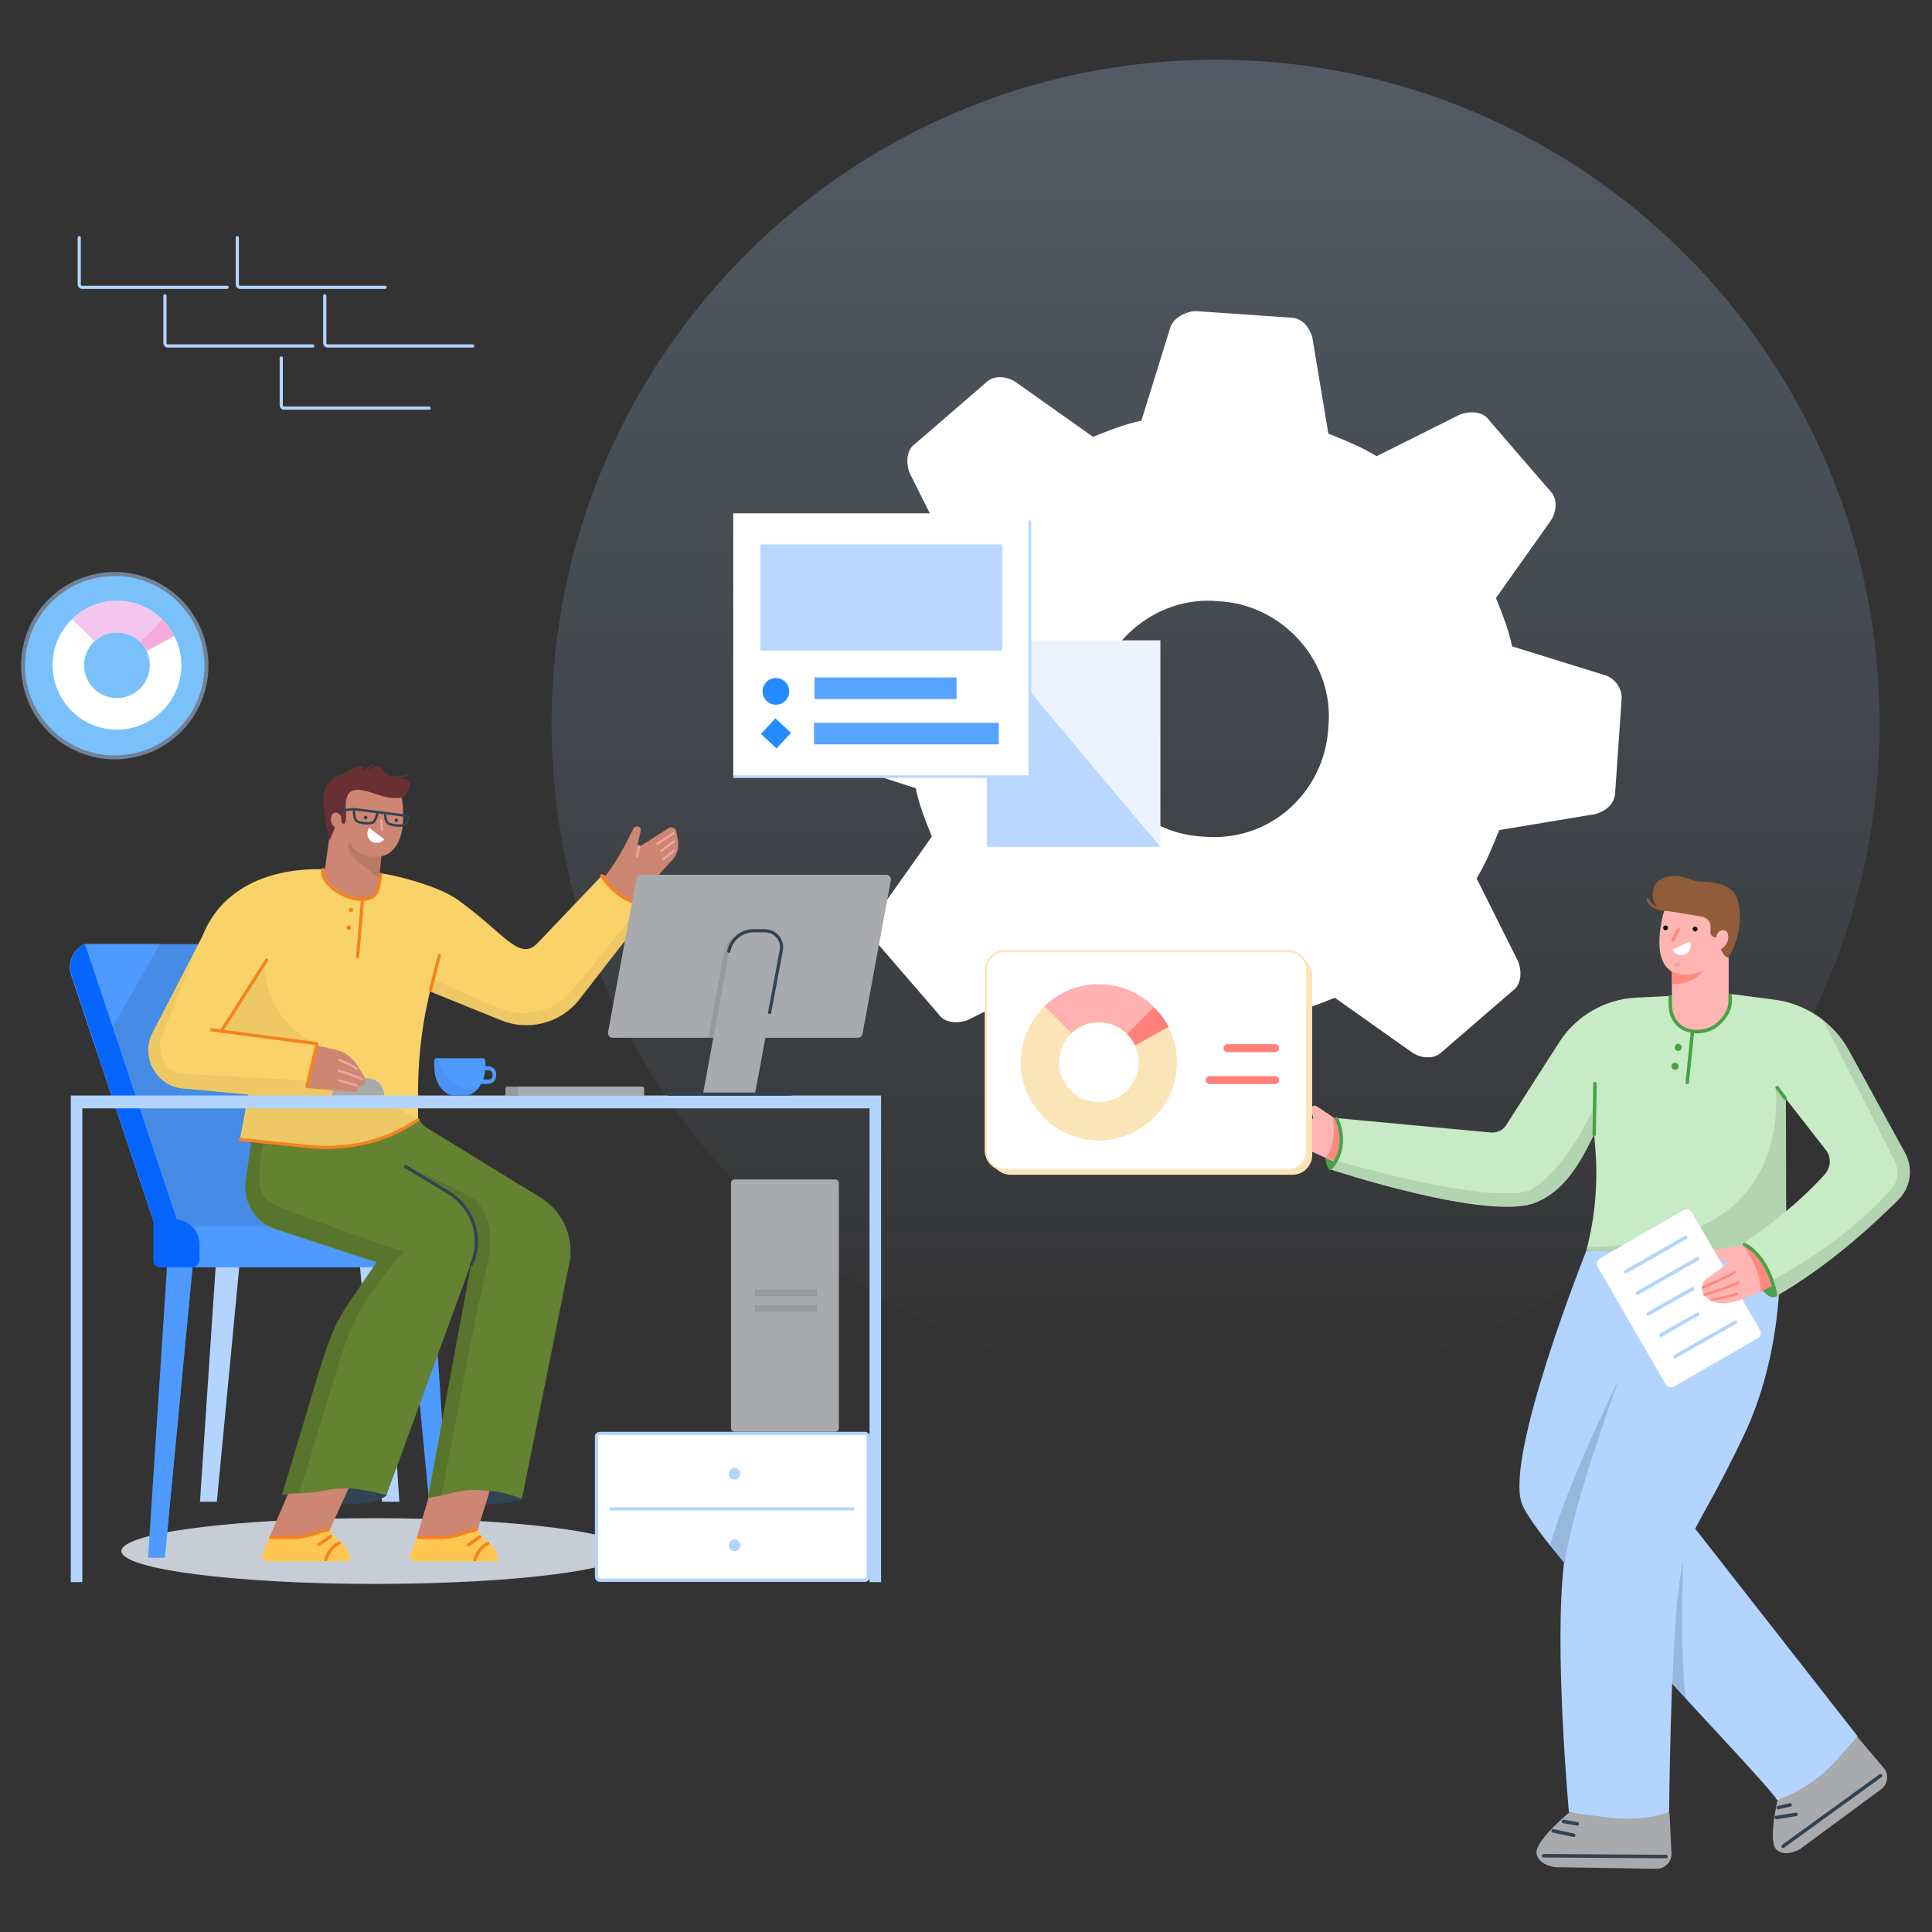 <svg width="550" height="550" viewBox="0 0 550 550" fill="none" xmlns="http://www.w3.org/2000/svg">
<rect x="0" y="0" width="550" height="550" fill="#333333" stroke="none"/>
<path d="M22.557 67.643V81.041C22.557 81.421 22.936 81.8 23.315 81.8H64.647" stroke="#B2D4FF" stroke-width="0.911" stroke-miterlimit="10" stroke-linecap="round"/>
<path d="M67.557 67.643V81.041C67.557 81.421 67.936 81.8 68.315 81.8H109.647" stroke="#B2D4FF" stroke-width="0.911" stroke-miterlimit="10" stroke-linecap="round"/>
<path d="M46.953 84.206V97.73C46.953 98.109 47.332 98.489 47.712 98.489H89.044" stroke="#B2D4FF" stroke-width="0.911" stroke-miterlimit="10" stroke-linecap="round"/>
<path d="M80.066 101.897V115.422C80.066 115.801 80.446 116.18 80.825 116.18H122.157" stroke="#B2D4FF" stroke-width="0.911" stroke-miterlimit="10" stroke-linecap="round"/>
<path d="M92.456 84.206V97.73C92.456 98.109 92.835 98.489 93.214 98.489H134.547" stroke="#B2D4FF" stroke-width="0.911" stroke-miterlimit="10" stroke-linecap="round"/>
<path d="M479.865 273.419C479.865 273.419 479.991 272.66 480.371 272.66C480.623 272.66 480.876 272.787 480.876 273.671C480.876 274.303 480.75 274.809 480.371 274.935C480.118 274.935 479.739 274.556 479.865 273.419Z" fill="black"/>
<path d="M490.105 274.427C490.105 274.427 490.232 273.668 490.611 273.668C490.864 273.668 491.116 273.795 491.116 274.553C491.116 275.185 490.99 275.691 490.611 275.691C490.232 275.817 489.979 275.564 490.105 274.427Z" fill="black"/>
<path opacity="0.49" d="M32.67 216.175C47.399 216.175 59.34 204.234 59.34 189.505C59.34 174.776 47.399 162.835 32.67 162.835C17.941 162.835 6 174.776 6 189.505C6 204.234 17.941 216.175 32.67 216.175Z" fill="#B2D4FF"/>
<path d="M32.67 215.037C46.771 215.037 58.203 203.606 58.203 189.505C58.203 175.403 46.771 163.972 32.67 163.972C18.569 163.972 7.138 175.403 7.138 189.505C7.138 203.606 18.569 215.037 32.67 215.037Z" fill="#7AC1FC"/>
<path d="M33.302 171.054C23.191 171.054 14.975 179.27 14.975 189.382C14.975 199.494 23.191 207.71 33.302 207.71C43.414 207.71 51.63 199.494 51.63 189.382C51.63 179.27 43.414 171.054 33.302 171.054ZM33.302 198.735C28.12 198.735 23.949 194.564 23.949 189.382C23.949 184.2 28.12 180.028 33.302 180.028C38.485 180.028 42.656 184.2 42.656 189.382C42.656 194.438 38.485 198.735 33.302 198.735Z" fill="white"/>
<path d="M33.299 171.054C28.37 171.054 23.82 173.077 20.533 176.237L26.853 182.556C28.496 180.913 30.771 180.028 33.299 180.028C35.827 180.028 38.102 181.04 39.872 182.683L46.192 176.363C42.906 173.077 38.355 171.054 33.299 171.054Z" fill="#F4C6EF"/>
<path d="M46.195 176.364L39.875 182.684C40.633 183.443 41.265 184.327 41.771 185.339L49.608 181.041C48.723 179.271 47.585 177.628 46.195 176.364Z" fill="#F7AADC"/>
<path opacity="0.49" d="M346.051 395.08C450.455 395.08 535.09 310.444 535.09 206.04C535.09 101.636 450.455 17 346.051 17C241.647 17 157.011 101.636 157.011 206.04C157.011 310.444 241.647 395.08 346.051 395.08Z" fill="url(#paint0_linear_137_1813)" fill-opacity="0.5"/>
<g opacity="0.1">
<g opacity="0.1">
<path opacity="0.1" d="M466.217 192.266L439.605 184.007C438.687 179.419 436.852 174.83 435.016 170.242L450.617 148.218C452.452 145.465 452.452 141.794 450.617 139.959L433.181 119.77C431.346 117.017 427.675 117.017 424.922 117.935L401.063 129.864C396.474 127.111 391.886 125.276 387.298 123.441L382.709 95.911C381.792 93.158 379.956 90.405 376.285 90.405L349.673 88.569C346.92 88.569 343.249 90.405 342.332 93.158L334.073 119.77C329.484 120.688 324.896 122.523 320.308 124.358L298.284 108.758C295.531 106.923 291.86 106.923 290.025 108.758L269.836 126.194C267.083 128.029 267.083 131.7 268.001 134.453L279.93 158.312C277.177 162.901 275.342 167.489 273.506 172.077L246.894 176.666C244.141 177.583 241.388 179.419 241.388 183.089L239.553 209.702C239.553 212.455 241.388 216.125 244.141 216.125L269.836 224.384C270.753 228.973 272.589 233.561 274.424 238.15L258.824 260.174C256.989 262.927 256.989 266.597 258.824 268.433L276.26 288.621C278.095 291.374 281.765 291.374 284.518 290.457L308.378 278.527C312.966 281.28 317.555 283.115 322.143 284.951L326.731 311.563C327.649 314.316 329.484 317.069 333.155 317.069L359.768 318.904C362.521 318.904 366.191 317.069 367.109 314.316L375.368 288.621C379.956 287.704 384.544 285.868 389.133 284.033L411.157 299.633C413.91 301.469 417.581 301.469 419.416 299.633L439.605 282.198C442.358 280.362 442.358 276.692 441.44 273.939L429.51 250.079C432.263 245.491 434.099 240.903 435.934 236.314L463.464 231.726C466.217 230.808 468.97 228.973 468.97 225.302L470.805 198.69C471.723 195.937 469.888 193.184 466.217 192.266ZM352.426 238.15C334.073 237.232 319.39 220.714 321.225 202.36C322.143 184.007 338.661 169.324 357.014 171.16C375.368 172.077 390.05 188.595 388.215 206.949C387.297 225.302 370.779 239.985 352.426 238.15Z" fill="black"/>
</g>
</g>
<path d="M457.07 192.267L430.458 184.008C429.54 179.42 427.705 174.831 425.87 170.243L441.47 148.219C443.306 145.466 443.306 141.795 441.47 139.96L424.035 119.771C422.199 117.018 418.528 117.018 415.775 117.936L391.916 129.865C387.328 127.112 382.739 125.277 378.151 123.442L373.563 95.912C372.645 93.159 370.81 90.406 367.139 90.406L340.527 88.57C337.774 88.57 334.103 90.406 333.185 93.159L324.926 119.771C320.338 120.689 315.749 122.524 311.161 124.359L289.137 108.759C286.384 106.924 282.713 106.924 280.878 108.759L260.689 126.195C257.936 128.03 257.936 131.701 258.854 134.454L270.784 158.313C268.031 162.902 266.195 167.49 264.36 172.078L237.747 176.667C234.994 177.584 232.241 179.42 232.241 183.09L230.406 209.703C230.406 212.456 232.242 216.126 234.995 216.126L260.689 224.385C261.607 228.974 263.442 233.562 265.278 238.15L249.677 260.174C247.842 262.928 247.842 266.598 249.677 268.434L267.113 288.622C268.948 291.375 272.619 291.375 275.372 290.458L299.231 278.528C303.82 281.281 308.408 283.116 312.997 284.952L317.585 311.564C318.503 314.317 320.338 317.07 324.008 317.07L350.621 318.905C353.374 318.905 357.045 317.07 357.962 314.317L366.221 288.622C370.81 287.705 375.398 285.869 379.986 284.034L402.01 299.634C404.763 301.47 408.434 301.47 410.27 299.634L430.458 282.199C433.211 280.363 433.211 276.693 432.294 273.94L420.364 250.08C423.117 245.492 424.952 240.904 426.787 236.315L454.318 231.727C457.071 230.809 459.824 228.974 459.824 225.303L461.659 198.691C461.659 195.938 459.823 193.185 457.07 192.267ZM342.362 238.15C324.008 237.233 309.326 220.715 311.161 202.361C312.079 184.008 328.597 169.325 346.95 171.161C365.303 172.078 379.986 188.596 378.151 206.95C377.233 225.303 361.633 239.986 342.362 238.15Z" fill="white"/>
<path opacity="0.8" d="M106.861 450.908C146.791 450.908 179.161 446.72 179.161 441.555C179.161 436.389 146.791 432.201 106.861 432.201C66.931 432.201 34.562 436.389 34.562 441.555C34.562 446.72 66.931 450.908 106.861 450.908Z" fill="#ECF3FF"/>
<path d="M46.948 443.449H42.145L47.58 360.026H54.911L46.948 443.449Z" fill="#4E9AFF"/>
<path d="M61.735 427.519H56.932L62.493 344.096H69.698L61.735 427.519Z" fill="#B2D4FF"/>
<path d="M123.67 443.449H128.473L122.912 360.026H115.707L123.67 443.449Z" fill="#4E9AFF"/>
<path d="M108.757 427.519H113.686L108.125 344.096H100.92L108.757 427.519Z" fill="#B2D4FF"/>
<path d="M51.621 360.782H119.496C123.288 360.782 126.322 357.749 126.322 353.957C126.322 350.165 123.288 347.131 119.496 347.131H44.163V353.451C44.163 357.496 47.449 360.782 51.621 360.782Z" fill="#4E9AFF"/>
<path d="M44.165 349.152H110.271L83.475 268.763H24.067C20.781 270.279 19.138 274.071 20.275 277.611L44.165 349.152Z" fill="#4E9AFF"/>
<path opacity="0.1" d="M44.165 349.152H110.271L83.475 268.763H24.067C20.781 270.279 19.138 274.071 20.275 277.611L44.165 349.152Z" fill="black"/>
<path d="M45.555 268.763H24.067C20.781 270.279 19.138 274.071 20.275 277.611L27.733 299.857L45.555 268.763Z" fill="#4E9AFF"/>
<path d="M24.197 268.763L50.993 349.152H44.294L20.405 277.611C19.267 274.071 20.784 270.279 24.197 268.763Z" fill="#0665FF"/>
<path d="M45.681 360.782H54.656C55.793 360.782 56.804 359.771 56.804 358.634V354.21C56.804 350.291 53.645 347.131 49.726 347.131H45.808C44.67 347.131 43.659 348.143 43.659 349.28V358.76C43.533 359.771 44.544 360.782 45.681 360.782Z" fill="#0665FF"/>
<path d="M183.205 311.869H143.896V309.973C143.896 309.594 144.148 309.341 144.527 309.341H182.7C183.079 309.341 183.332 309.594 183.332 309.973V311.869H183.205Z" fill="#A8AAAD"/>
<path opacity="0.1" d="M183.205 311.869H143.896V309.973C143.896 309.594 144.148 309.341 144.527 309.341H182.7C183.079 309.341 183.332 309.594 183.332 309.973V311.869H183.205Z" fill="black"/>
<path d="M183.207 311.869H147.437V309.973C147.437 309.594 147.689 309.341 148.069 309.341H182.702C183.081 309.341 183.334 309.594 183.334 309.973V311.869H183.207Z" fill="#A8AAAD"/>
<path d="M122.911 426.641C122.911 426.641 127.588 429.042 132.265 428.537C136.941 428.031 145.41 428.537 148.57 426.767C148.57 426.767 140.733 421.206 134.287 421.711C127.841 422.217 122.911 426.641 122.911 426.641Z" fill="#324351"/>
<path d="M124.431 418.046L118.49 438.269L126.959 439.913L135.933 435.615L161.086 354.973L124.431 418.046Z" fill="#CC8672"/>
<path d="M118.742 437.637L116.846 442.314C116.341 443.325 117.099 444.463 118.237 444.463H141.62C141.62 444.463 142.758 441.682 138.081 438.143C136.564 437.005 135.806 435.489 135.806 435.489L128.475 437.258C126.452 437.764 124.304 437.89 122.155 437.764L118.742 437.637Z" fill="#FFC74F"/>
<path d="M119.119 437.637C119.119 437.637 122.026 437.89 126.324 437.637C131.001 437.385 132.265 435.994 135.551 435.489" stroke="#F58220" stroke-width="0.91" stroke-miterlimit="10" stroke-linecap="round"/>
<path d="M110.152 425.627C110.152 425.627 107.625 428.155 100.546 428.155C93.468 428.155 80.702 427.397 80.323 425.374C79.943 423.226 94.858 414.757 100.167 415.768C105.602 416.779 110.152 425.627 110.152 425.627Z" fill="#324351"/>
<path d="M81.965 425.378L76.403 438.271L84.872 439.914L93.846 435.616L104.59 411.854L81.965 425.378Z" fill="#CC8672"/>
<path d="M67.295 290.259L72.098 321.227L69.949 336.142C69.064 342.335 72.73 348.15 78.671 350.046L107.237 359.399C91.816 381.898 96.872 371.028 80.314 425.379L82.716 425.252C86.381 425.126 90.047 424.873 93.586 424.115C98.642 423.104 103.698 423.988 110.017 425.632L134.033 359.905C137.446 352.574 134.665 343.852 127.84 339.555L105.088 325.651L102.434 292.661L67.295 290.259Z" fill="#638232"/>
<path opacity="0.1" d="M99.279 379.879C104.082 367.745 114.952 356.369 114.952 356.369C114.952 356.369 78.676 344.109 76.022 341.707C71.598 337.663 75.137 325.149 75.137 325.149L71.598 324.644L69.954 335.893C69.07 342.086 72.735 347.901 78.676 349.797L107.242 359.15C91.821 381.649 96.877 370.779 80.319 425.13L82.721 425.004C83.605 425.004 84.49 424.877 85.249 424.877C87.271 418.684 96.119 387.969 99.279 379.879Z" fill="black"/>
<path d="M88.152 290.76L92.956 321.727L90.807 336.642C89.922 342.836 93.588 348.65 99.528 350.546L134.288 359.015L121.774 426.511L128.853 424.994C133.15 423.857 135.678 424.11 140.102 424.489C144.905 424.994 148.571 426.764 148.571 426.764L161.842 360.784C163.991 352.695 160.199 344.226 152.868 340.308L121.774 321.222C119.373 319.705 117.982 317.177 118.109 314.27L119.246 285.83L88.152 290.76Z" fill="#638232"/>
<path opacity="0.1" d="M116.721 332.595L128.602 340.306C132.9 341.696 134.796 348.521 135.428 351.681C136.06 354.462 134.29 360.15 133.784 361.793L121.903 426.509L125.695 425.751C128.476 411.215 136.312 369.503 138.461 361.288C140.989 351.302 138.714 345.361 136.06 342.328C133.405 339.421 116.721 332.595 116.721 332.595Z" fill="black"/>
<path d="M43.537 293.792L57.567 266.616C66.541 243.991 94.728 247.657 94.728 247.657L107.747 248.541C112.929 249.047 128.982 253.344 131.889 257.768C137.703 266.869 123.547 269.271 123.547 276.854L121.777 285.07C119.881 293.665 118.997 302.513 118.997 311.361V318.819C118.491 319.071 118.112 319.451 117.606 319.703C108.885 325.265 98.394 327.414 88.029 326.403L68.311 324.38L70.713 311.614L53.143 309.971C44.927 309.971 39.619 301.123 43.537 293.792Z" fill="#F9D269"/>
<path opacity="0.05" d="M100.543 308.327L51.627 305.672C44.296 304.408 45.687 296.066 45.687 296.066L55.419 271.166L43.664 293.917C39.746 301.248 45.055 310.096 53.397 310.096L70.966 311.739L68.565 324.506L88.283 326.528C89.041 326.654 97.51 327.286 104.588 325.39C112.172 323.368 118.492 318.944 119.25 318.944L100.543 308.327Z" fill="black"/>
<path d="M118.996 318.82C118.491 319.073 118.111 319.452 117.606 319.705C108.884 325.266 98.393 327.415 88.029 326.404L68.311 324.381" stroke="#F58220" stroke-width="0.91" stroke-miterlimit="10" stroke-linecap="round"/>
<path d="M109.138 243.618C109.138 243.618 116.721 242.354 114.32 226.554L99.278 221.625L93.085 230.472L93.843 239.32C102.818 245.64 109.138 243.618 109.138 243.618Z" fill="#CC8672"/>
<path d="M107.241 253.093C108 250.565 108.632 243.36 108.632 243.36C108.632 243.36 102.186 242.096 93.717 238.684L92.453 247.784C91.442 252.84 105.346 259.413 107.241 253.093Z" fill="#CC8672"/>
<path d="M93.841 239.321L95.358 235.529C95.358 235.529 94.346 234.771 94.22 233.634C94.22 232.496 94.473 231.485 95.358 231.358C96.116 231.232 97.001 231.864 97.127 232.622C97.254 233.381 96.874 234.518 98.012 234.518C98.012 234.518 98.644 233.886 98.517 231.864C98.391 229.842 97.885 225.544 100.919 224.912C104.079 224.406 107.745 226.808 111.031 227.061C114.064 227.314 115.202 227.566 116.466 224.533C117.604 221.499 114.191 221.752 111.41 220.994C108.629 220.109 109.261 218.339 107.365 218.213C106.481 218.087 104.837 219.351 103.573 219.603C103.321 219.603 103.953 218.339 102.562 218.213C101.045 218.087 99.781 219.477 96.874 220.615C90.555 223.142 92.198 229.462 92.324 230.853C92.45 232.117 92.703 233.886 93.841 239.321Z" fill="#693034"/>
<path opacity="0.1" d="M108.628 243.739C108.628 243.739 105.594 244.498 102.434 242.854C100.791 242.096 100.033 240.832 99.78 239.947C99.654 239.568 99.274 239.694 99.148 240.074C99.022 241.464 99.527 243.234 101.55 245.003C105.468 248.037 107.743 249.806 107.743 249.806L108.628 243.739Z" fill="black"/>
<path d="M104.081 233.256C104.36 233.256 104.586 233.029 104.586 232.75C104.586 232.471 104.36 232.245 104.081 232.245C103.802 232.245 103.575 232.471 103.575 232.75C103.575 233.029 103.802 233.256 104.081 233.256Z" fill="#314351"/>
<path d="M112.8 234.008C113.079 234.008 113.305 233.782 113.305 233.503C113.305 233.223 113.079 232.997 112.8 232.997C112.52 232.997 112.294 233.223 112.294 233.503C112.294 233.782 112.52 234.008 112.8 234.008Z" fill="#314351"/>
<path d="M100.796 230.466C100.796 230.466 100.543 232.867 101.554 233.752C102.186 234.258 105.599 234.763 106.357 234.005C107.116 233.247 107.495 231.351 107.495 231.351" stroke="#314351" stroke-width="0.683" stroke-miterlimit="10"/>
<path d="M109.642 231.484C109.642 231.484 109.516 233.633 110.527 234.391C111.159 234.897 114.572 235.403 115.33 234.644C115.962 234.139 116.088 233.633 116.215 232.748C116.215 232.495 116.088 232.369 115.836 232.243L100.794 230.347L96.876 230.726" stroke="#314351" stroke-width="0.683" stroke-miterlimit="10" stroke-linecap="round" stroke-linejoin="round"/>
<path d="M108.502 233.51L108.755 236.291" stroke="#F2A2A0" stroke-width="0.683" stroke-miterlimit="10" stroke-linecap="round"/>
<path d="M91.946 247.534C90.809 253.348 105.344 259.795 107.493 253.348C107.872 252.337 108.125 250.568 108.378 248.925" stroke="#F58220" stroke-width="0.91" stroke-miterlimit="10" stroke-linecap="round"/>
<path d="M109.392 311.872H94.603C94.603 309.218 96.752 306.942 99.533 306.942H104.589C107.243 306.942 109.392 309.091 109.392 311.872Z" fill="#A8AAAD"/>
<path opacity="0.05" d="M75.139 273.825L63.005 293.543L90.56 297.208C90.56 297.208 83.608 295.439 78.552 286.591C76.656 283.178 75.518 279.133 75.139 273.825Z" fill="black"/>
<path d="M90.178 297.597L95.613 298.861C98.014 299.367 100.037 300.884 101.427 302.906L103.829 306.698C104.461 307.583 104.081 308.467 103.323 308.973C103.07 309.099 102.185 309.099 101.806 309.099L101.933 309.605C102.185 310.237 101.553 310.869 100.921 310.869L87.27 309.731L90.178 297.597Z" fill="#CC8672"/>
<path d="M96.498 301.762C96.498 301.762 99.532 302.773 101.554 304.29" stroke="#F2A2A0" stroke-width="0.683" stroke-miterlimit="10" stroke-linecap="round"/>
<path d="M96.367 304.806C96.367 304.806 100.412 305.943 103.066 307.207" stroke="#F2A2A0" stroke-width="0.683" stroke-miterlimit="10" stroke-linecap="round"/>
<path d="M96.498 307.585L101.554 308.976" stroke="#F2A2A0" stroke-width="0.683" stroke-miterlimit="10" stroke-linecap="round"/>
<path d="M171.455 248.934C171.455 248.934 184.98 254.622 185.991 257.402C185.991 257.402 180.808 258.034 173.604 252.599C172.593 251.714 171.202 250.324 171.455 248.934Z" fill="#F58220"/>
<path d="M75.897 273.321L63.005 293.544L89.928 297.084C90.18 297.084 90.307 297.336 90.18 297.463L87.4 309.218" stroke="#F58220" stroke-width="0.91" stroke-miterlimit="10" stroke-linecap="round"/>
<path d="M63.004 293.546L60.224 293.167" stroke="#F58220" stroke-width="0.91" stroke-miterlimit="10" stroke-linecap="round"/>
<path d="M170.693 251.705L172.337 249.43C174.864 246.017 177.14 242.351 179.036 238.433L180.3 235.905C180.552 235.399 181.184 235.147 181.69 235.273C182.196 235.399 182.448 235.905 182.448 236.411L181.564 240.076C181.437 240.582 182.069 241.087 182.575 240.708L190.285 235.779C191.17 235.147 192.434 235.779 192.56 236.916L192.939 238.938C193.066 239.57 193.066 240.329 193.066 241.087C192.939 242.351 192.434 243.615 191.549 244.626L180.3 257.013L170.693 251.705Z" fill="#CC8672"/>
<path d="M181.942 240.961L181.31 243.742" stroke="#F2A2A0" stroke-width="0.683" stroke-miterlimit="10" stroke-linecap="round"/>
<path d="M187.123 240.198L191.8 237.165" stroke="#F2A2A0" stroke-width="0.683" stroke-miterlimit="10" stroke-linecap="round"/>
<path d="M191.8 239.567L188.261 242.221" stroke="#F2A2A0" stroke-width="0.683" stroke-miterlimit="10" stroke-linecap="round"/>
<path d="M191.801 242.218L188.894 244.493" stroke="#F2A2A0" stroke-width="0.683" stroke-miterlimit="10" stroke-linecap="round"/>
<path d="M171.325 249.301L152.871 268.64C147.688 273.822 143.264 265.227 129.866 255.873C127.717 270.156 118.364 276.097 117.858 280.395L142.127 290.254C149.964 293.666 159.064 291.518 164.499 285.071L186.113 257.264C186.113 257.264 178.15 260.045 171.325 249.301Z" fill="#F9D269"/>
<path opacity="0.05" d="M182.704 257.52C178.153 263.082 163.871 281.283 160.711 284.19C156.919 287.856 149.208 289.246 144.658 287.856C139.981 286.465 123.17 278.629 123.17 278.629L122.159 282.168L142.13 290.384C149.967 293.796 159.067 291.648 164.503 285.201L186.117 257.394C186.117 257.267 184.853 257.773 182.704 257.52Z" fill="black"/>
<path d="M76.649 437.637L74.753 442.314C74.248 443.325 75.006 444.463 76.144 444.463H99.527C99.527 444.463 100.665 441.682 95.988 438.143C94.472 437.005 93.713 435.489 93.713 435.489L86.382 437.258C84.36 437.764 82.211 437.89 80.062 437.764L76.649 437.637Z" fill="#FFC74F"/>
<path d="M77.035 437.637C77.035 437.637 79.942 437.89 84.24 437.637C88.917 437.385 90.181 435.994 93.467 435.489" stroke="#F58220" stroke-width="0.91" stroke-miterlimit="10" stroke-linecap="round"/>
<path d="M92.705 443.953C93.084 443.068 93.969 440.54 96.497 439.276" stroke="#F58220" stroke-width="0.91" stroke-miterlimit="10" stroke-linecap="round"/>
<path d="M90.812 439.653C90.939 439.653 94.099 437.378 94.099 437.378" stroke="#F58220" stroke-width="0.91" stroke-miterlimit="10" stroke-linecap="round"/>
<path d="M135.178 443.955C135.557 443.07 136.315 440.669 138.843 439.405" stroke="#F58220" stroke-width="0.91" stroke-miterlimit="10" stroke-linecap="round"/>
<path d="M133.283 439.782C133.41 439.782 136.57 437.507 136.57 437.507" stroke="#F58220" stroke-width="0.91" stroke-miterlimit="10" stroke-linecap="round"/>
<path d="M134.166 360.033C137.579 352.702 134.798 343.981 127.972 339.683L115.459 332.099" stroke="#324351" stroke-width="0.91" stroke-miterlimit="10" stroke-linecap="round"/>
<path d="M122.539 281.914L125.067 272.055" stroke="#F58220" stroke-width="0.91" stroke-miterlimit="10" stroke-linecap="round"/>
<path d="M171.326 249.301C171.326 249.301 176.382 258.149 185.736 257.517" stroke="#F58220" stroke-width="0.91" stroke-miterlimit="10" stroke-linecap="round"/>
<path d="M99.908 259.672C100.257 259.672 100.54 259.389 100.54 259.04C100.54 258.691 100.257 258.408 99.908 258.408C99.559 258.408 99.276 258.691 99.276 259.04C99.276 259.389 99.559 259.672 99.908 259.672Z" fill="#F58220"/>
<path d="M99.276 264.725C99.626 264.725 99.909 264.442 99.909 264.093C99.909 263.744 99.626 263.461 99.276 263.461C98.927 263.461 98.644 263.744 98.644 264.093C98.644 264.442 98.927 264.725 99.276 264.725Z" fill="#F58220"/>
<path d="M103.195 255.996L101.805 272.301" stroke="#F58220" stroke-width="0.91" stroke-miterlimit="10" stroke-linecap="round"/>
<path d="M105.849 217.706C105.849 217.706 104.332 219.475 102.057 219.981" stroke="#693034" stroke-width="0.455" stroke-miterlimit="10" stroke-linecap="round"/>
<path d="M115.837 220.613C115.837 220.613 112.551 221.877 109.265 220.866" stroke="#693034" stroke-width="0.455" stroke-miterlimit="10" stroke-linecap="round"/>
<path d="M20.148 311.865V450.397H23.434V315.53H247.538V450.397H250.824V311.865H20.148Z" fill="#B2D4FF"/>
<path d="M209.114 407.552H237.806C238.312 407.552 238.817 407.173 238.817 406.541V336.769C238.817 336.263 238.438 335.758 237.806 335.758H209.114C208.608 335.758 208.103 336.137 208.103 336.769V406.541C208.103 407.046 208.482 407.552 209.114 407.552Z" fill="#A8AAAD"/>
<g opacity="0.1">
<g opacity="0.1">
<path opacity="0.1" d="M227.69 344.348H229.839C229.965 344.348 230.092 344.222 230.092 344.095V341.947C230.092 341.82 229.965 341.694 229.839 341.694H227.69C227.564 341.694 227.438 341.82 227.438 341.947V344.095C227.438 344.348 227.564 344.348 227.69 344.348Z" fill="black"/>
<path opacity="0.1" d="M224.151 344.348H226.3C226.426 344.348 226.553 344.222 226.553 344.095V341.947C226.553 341.82 226.426 341.694 226.3 341.694H224.151C224.025 341.694 223.898 341.82 223.898 341.947V344.095C223.898 344.348 224.025 344.348 224.151 344.348Z" fill="black"/>
<path opacity="0.1" d="M220.487 344.348H222.636C222.762 344.348 222.889 344.222 222.889 344.095V341.947C222.889 341.82 222.762 341.694 222.636 341.694H220.487C220.361 341.694 220.234 341.82 220.234 341.947V344.095C220.361 344.348 220.487 344.348 220.487 344.348Z" fill="black"/>
<path opacity="0.1" d="M216.946 344.348H219.095C219.221 344.348 219.348 344.222 219.348 344.095V341.947C219.348 341.82 219.221 341.694 219.095 341.694H216.946C216.82 341.694 216.693 341.82 216.693 341.947V344.095C216.693 344.348 216.82 344.348 216.946 344.348Z" fill="black"/>
</g>
<g opacity="0.1">
<path opacity="0.1" d="M227.69 347.887H229.839C229.965 347.887 230.092 347.76 230.092 347.634V345.485C230.092 345.359 229.965 345.232 229.839 345.232H227.69C227.564 345.232 227.438 345.359 227.438 345.485V347.634C227.438 347.76 227.564 347.887 227.69 347.887Z" fill="black"/>
<path opacity="0.1" d="M224.151 347.887H226.3C226.426 347.887 226.553 347.76 226.553 347.634V345.485C226.553 345.359 226.426 345.232 226.3 345.232H224.151C224.025 345.232 223.898 345.359 223.898 345.485V347.634C223.898 347.76 224.025 347.887 224.151 347.887Z" fill="black"/>
<path opacity="0.1" d="M220.487 347.887H222.636C222.762 347.887 222.889 347.76 222.889 347.634V345.485C222.889 345.359 222.762 345.232 222.636 345.232H220.487C220.361 345.232 220.234 345.359 220.234 345.485V347.634C220.361 347.76 220.487 347.887 220.487 347.887Z" fill="black"/>
<path opacity="0.1" d="M216.946 347.887H219.095C219.221 347.887 219.348 347.76 219.348 347.634V345.485C219.348 345.359 219.221 345.232 219.095 345.232H216.946C216.82 345.232 216.693 345.359 216.693 345.485V347.634C216.693 347.76 216.82 347.887 216.946 347.887Z" fill="black"/>
</g>
<g opacity="0.1">
<path opacity="0.1" d="M227.69 351.301H229.839C229.965 351.301 230.092 351.175 230.092 351.049V349.026C230.092 348.9 229.965 348.773 229.839 348.773H227.69C227.564 348.773 227.438 348.9 227.438 349.026V351.175C227.438 351.301 227.564 351.301 227.69 351.301Z" fill="black"/>
<path opacity="0.1" d="M224.151 351.301H226.3C226.426 351.301 226.553 351.175 226.553 351.049V349.026C226.553 348.9 226.426 348.773 226.3 348.773H224.151C224.025 348.773 223.898 348.9 223.898 349.026V351.175C223.898 351.301 224.025 351.301 224.151 351.301Z" fill="black"/>
<path opacity="0.1" d="M220.487 351.301H222.636C222.762 351.301 222.889 351.175 222.889 351.049V349.026C222.889 348.9 222.762 348.773 222.636 348.773H220.487C220.361 348.773 220.234 348.9 220.234 349.026V351.175C220.361 351.301 220.487 351.301 220.487 351.301Z" fill="black"/>
<path opacity="0.1" d="M216.946 351.301H219.095C219.221 351.301 219.348 351.175 219.348 351.049V349.026C219.348 348.9 219.221 348.773 219.095 348.773H216.946C216.82 348.773 216.693 348.9 216.693 349.026V351.175C216.693 351.301 216.82 351.301 216.946 351.301Z" fill="black"/>
</g>
</g>
<path opacity="0.1" d="M232.622 367.097H214.927V368.993H232.622V367.097Z" fill="black"/>
<path opacity="0.1" d="M232.622 371.526H214.927V373.422H232.622V371.526Z" fill="black"/>
<path d="M170.82 408.053H246.153C246.785 408.053 247.164 408.559 247.164 409.064V448.88C247.164 449.512 246.659 449.891 246.153 449.891H170.82C170.188 449.891 169.809 449.385 169.809 448.88V409.064C169.682 408.559 170.188 408.053 170.82 408.053Z" fill="white" stroke="#B2D4FF" stroke-width="0.91" stroke-miterlimit="10"/>
<path d="M173.599 429.542H243.118" stroke="#B2D4FF" stroke-width="0.91" stroke-miterlimit="10"/>
<path d="M209.113 421.199C210.02 421.199 210.756 420.464 210.756 419.556C210.756 418.649 210.02 417.913 209.113 417.913C208.205 417.913 207.47 418.649 207.47 419.556C207.47 420.464 208.205 421.199 209.113 421.199Z" fill="#B2D4FF"/>
<path d="M209.113 441.55C210.02 441.55 210.756 440.815 210.756 439.907C210.756 439 210.02 438.264 209.113 438.264C208.205 438.264 207.47 439 207.47 439.907C207.47 440.815 208.205 441.55 209.113 441.55Z" fill="#B2D4FF"/>
<path d="M244.256 295.428H174.358C173.6 295.428 172.968 294.669 173.094 293.911L181.184 250.051C181.31 249.419 181.816 249.04 182.448 249.04H252.346C253.104 249.04 253.736 249.798 253.61 250.556L245.52 294.416C245.394 294.922 244.888 295.428 244.256 295.428Z" fill="#A8AAAD"/>
<path opacity="0.1" d="M216.322 265.475H213.036C209.623 265.475 206.716 267.876 206.084 271.289L201.66 295.431H216.449L220.873 271.163C221.505 268.129 219.356 265.475 216.322 265.475Z" fill="black"/>
<path d="M214.934 311.358H200.146L207.603 270.785C208.235 267.498 211.142 264.97 214.555 264.97H217.841C220.875 264.97 223.15 267.625 222.518 270.658L214.934 311.358Z" fill="#A8AAAD"/>
<path d="M207.474 270.785C208.106 267.498 211.013 264.97 214.426 264.97H217.712C220.745 264.97 223.021 267.625 222.389 270.658L219.102 288.227" stroke="#324351" stroke-width="0.91" stroke-miterlimit="10" stroke-linecap="round"/>
<path d="M190.287 311.478H225.047" stroke="#324351" stroke-width="0.91" stroke-miterlimit="10" stroke-linecap="round"/>
<path d="M138.966 303.529H138.208C138.208 302.77 138.208 302.138 138.082 301.759C138.082 301.506 137.829 301.253 137.45 301.253H124.304C124.051 301.253 123.672 301.506 123.672 301.759C123.546 303.402 123.293 308.458 126.959 311.112C127.591 311.618 128.349 311.871 129.234 311.871H132.52C133.278 311.871 134.037 311.618 134.669 311.239C135.68 310.48 136.438 309.596 136.944 308.585H138.84C140.357 308.585 141.494 307.194 141.241 305.677C141.241 304.413 140.104 303.529 138.966 303.529ZM139.093 307.321H137.576C137.829 306.436 138.082 305.551 138.082 304.666H138.966C139.725 304.666 140.23 305.298 140.23 305.93C140.357 306.815 139.851 307.321 139.093 307.321Z" fill="#4E9AFF"/>
<path opacity="0.05" d="M135.304 310.356C129.996 310.356 125.572 306.437 124.813 301.381H124.434C124.181 301.381 123.802 301.634 123.802 301.887C123.676 303.53 123.423 308.586 127.088 311.24C127.72 311.746 128.479 311.999 129.364 311.999H132.65C133.408 311.999 134.167 311.746 134.799 311.367C135.178 311.114 135.557 310.735 135.81 310.482C135.683 310.356 135.557 310.356 135.304 310.356Z" fill="black"/>
<path d="M109.398 238.935C108.513 240.073 106.744 240.326 105.606 239.441C104.468 238.556 104.216 236.787 105.1 235.649L109.398 238.935Z" fill="white"/>
<path d="M330.338 182.289H280.916V241.191H330.338V182.289Z" fill="#ECF3FF"/>
<path d="M330.338 241.064L280.916 182.289V241.064H330.338Z" fill="#BAD8FF"/>
<path d="M293.175 146.136H208.741V221.09H293.175V146.136Z" fill="white"/>
<path d="M285.341 154.986H216.454V185.195H285.341V154.986Z" fill="#BAD8FF"/>
<path d="M220.878 200.613C222.972 200.613 224.67 198.915 224.67 196.821C224.67 194.727 222.972 193.029 220.878 193.029C218.784 193.029 217.086 194.727 217.086 196.821C217.086 198.915 218.784 200.613 220.878 200.613Z" fill="#248AFF"/>
<path d="M220.737 204.497L216.616 208.951L221.069 213.071L225.19 208.618L220.737 204.497Z" fill="#248AFF"/>
<path d="M231.872 195.936H272.319" stroke="#58A3FF" stroke-width="6.142" stroke-miterlimit="10"/>
<path d="M231.743 208.831H284.325" stroke="#58A3FF" stroke-width="6.142" stroke-miterlimit="10"/>
<path d="M208.741 221.093H293.175V148.162" stroke="#BAD8FF" stroke-width="0.768" stroke-miterlimit="10"/>
<path d="M506.146 511.913C506.146 511.913 503.115 524.375 505.809 526.62C508.504 528.865 512.433 526.395 512.433 526.395L535.56 509.331C537.469 507.871 537.805 505.065 536.234 503.268L528.712 494.399L506.146 511.913Z" fill="#A8AAAD"/>
<path d="M378.5 332.952C378.5 332.952 375.019 330.707 380.071 318.357L382.766 320.94C382.766 320.94 383.552 328.798 378.5 332.952Z" fill="#4AA147"/>
<path d="M451.588 356.082C451.588 356.082 428.124 414.798 433.288 428.157C438.453 441.517 501.996 505.958 505.925 512.47C512.437 510.112 518.162 506.183 522.765 501.131L528.827 494.282L474.715 425.126L486.84 352.041L451.588 356.082Z" fill="#B2D4FF"/>
<path d="M446.757 515.946C446.757 515.946 436.653 524.254 437.439 527.734C438.225 531.214 442.828 531.551 442.828 531.551L471.568 532C474.038 532 475.947 529.979 475.834 527.622L475.273 516.058H446.757V515.946Z" fill="#A8AAAD"/>
<path d="M506.371 349.463C506.371 349.463 509.851 380.561 496.379 408.74C483.019 436.807 479.988 435.123 477.743 452.412C475.609 469.701 475.16 515.955 475.16 515.955C469.547 517.639 463.597 518.2 457.759 517.414L446.645 515.955C446.645 515.955 442.266 468.354 445.297 444.553C448.329 420.753 477.743 346.769 477.743 346.769L506.371 349.463Z" fill="#B2D4FF"/>
<path d="M380.295 318.59L374.794 314.885C374.121 314.436 373.223 314.997 373.335 315.895L373.784 318.029C373.896 318.478 373.447 318.814 372.998 318.59L368.058 315.895C366.711 315.222 365.027 316.008 364.803 317.579C364.578 319.488 364.69 321.958 366.599 323.754C370.191 327.01 381.979 331.501 381.979 331.501C381.979 331.501 383.663 321.509 380.295 318.59Z" fill="#FFB6B2"/>
<path d="M380.295 318.584L379.509 318.023C380.295 325.433 378.386 328.351 377.376 329.362C380.07 330.485 382.203 331.383 382.203 331.383C382.203 331.383 383.663 321.503 380.295 318.584Z" fill="#FF8880"/>
<path d="M490.764 282.774L465.728 284.009C456.859 284.458 448.776 289.174 443.949 296.583L428.793 320.271C427.894 321.731 426.21 322.517 424.414 322.405L380.069 318.251C380.069 318.251 383.998 326.334 378.497 332.845C378.497 332.845 424.077 348.001 437.437 342.276C445.52 338.795 449.674 331.386 453.828 322.966L454.165 327.12C454.951 336.887 454.053 346.654 451.583 356.085H508.502L508.39 307.136L490.764 282.774Z" fill="#C7EBC4"/>
<path opacity="0.2" d="M441.258 439.944C442.493 441.516 443.84 443.2 445.412 444.996C445.524 444.772 445.524 444.659 445.524 444.659C446.871 433.882 453.607 412.888 460.68 393.129C460.568 393.129 446.534 421.532 441.258 439.944Z" fill="#314351"/>
<path opacity="0.2" d="M477.856 452.406C477.07 458.805 476.509 469.021 476.06 479.462C477.407 480.922 478.642 482.269 479.877 483.616C478.08 468.685 479.203 444.098 479.203 444.098C478.754 446.456 478.305 449.038 477.856 452.406Z" fill="#314351"/>
<path d="M439.461 528.295L474.264 528.52" stroke="#314351" stroke-width="0.996" stroke-miterlimit="10" stroke-linecap="round"/>
<path d="M507.605 525.606L535.335 505.51" stroke="#314351" stroke-width="0.996" stroke-miterlimit="10" stroke-linecap="round"/>
<path opacity="0.1" d="M508.391 312.753L505.472 309.722C505.472 309.722 507.942 328.807 495.143 341.605C482.345 354.404 460.565 354.853 451.808 354.965C451.696 355.414 451.584 355.751 451.472 356.2H508.391V312.753Z" fill="black"/>
<path d="M505.583 369.1C505.583 369.1 501.204 372.131 496.152 354.056L499.184 353.72C499.071 353.607 506.369 361.017 505.583 369.1Z" fill="#4AA147"/>
<path d="M500.311 381.005L476.622 394.702C475.724 395.151 474.714 394.926 474.153 394.028L454.843 360.685C454.394 359.787 454.618 358.776 455.516 358.215L479.205 344.518C480.103 344.069 481.113 344.294 481.674 345.192L500.984 378.535C501.433 379.433 501.209 380.556 500.311 381.005Z" fill="white"/>
<path d="M501.994 353.718L487.848 355.739L489.644 358.77L491.44 359.332C491.665 359.444 491.777 359.781 491.553 359.893L485.827 364.047C483.919 365.394 484.031 368.088 485.827 369.436C487.399 370.558 489.42 371.344 492.114 370.895C498.401 369.885 508.617 363.71 508.617 363.71L501.994 353.718Z" fill="#FFB6B2"/>
<path d="M501.204 367.754C505.246 365.846 508.614 363.825 508.614 363.825L501.99 353.833L496.377 354.619C500.643 360.569 501.204 365.396 501.204 367.754Z" fill="#FF8880"/>
<path d="M365.816 316.458C365.816 316.458 369.072 319.265 372.103 320.387" stroke="#FF8880" stroke-width="0.747" stroke-miterlimit="10" stroke-linecap="round"/>
<path d="M365.141 318.137C365.141 318.137 368.396 320.943 371.428 322.066" stroke="#FF8880" stroke-width="0.747" stroke-miterlimit="10" stroke-linecap="round"/>
<path d="M365.253 320.499C365.253 320.499 368.284 323.193 371.315 324.316" stroke="#FF8880" stroke-width="0.747" stroke-miterlimit="10" stroke-linecap="round"/>
<path d="M492.902 282.995L505.027 284.567C514.009 285.69 521.979 291.078 526.358 299.049L542.3 328.126C544.77 332.617 543.984 338.118 540.279 341.711C532.982 348.896 520.744 360.347 505.476 369.104C505.476 369.104 503.455 357.877 496.046 354.06C496.046 354.06 509.518 345.415 519.397 334.413C521.194 332.392 521.418 329.474 519.846 327.453L507.048 311.062L493.015 286.7L492.902 282.995Z" fill="#C7EBC4"/>
<path d="M482.009 257.849L474.038 258.298C474.038 258.298 469.435 272.219 475.609 276.373C475.722 276.485 475.834 276.485 475.946 276.597V287.15C475.946 287.15 476.508 293.774 483.244 293.774C487.622 293.774 490.092 290.63 491.214 288.497C491.776 287.487 492.113 286.252 492.113 285.017V264.585C490.541 260.206 486.387 257.512 482.009 257.849Z" fill="#FFB6B2"/>
<path d="M494.692 256.277C493.569 252.235 489.19 251.112 484.812 251C483.353 251 481.893 250.663 480.546 250.102C478.637 249.428 476.168 248.979 473.698 249.877C468.646 251.786 470.105 259.083 474.034 259.196L484.588 260.992C485.822 261.216 486.833 262.227 486.945 263.462V265.483C486.945 266.268 487.731 266.942 488.517 266.83C488.517 266.83 488.854 264.697 490.65 264.809C492.558 264.921 492.671 268.626 489.864 270.198C489.864 270.198 490.65 272.331 491.997 272.668C492.109 272.668 497.049 264.921 494.692 256.277Z" fill="#915C3A"/>
<path d="M469.099 256.164C469.099 256.164 470.109 259.42 475.947 258.971" stroke="#915C3A" stroke-width="0.747" stroke-miterlimit="10" stroke-linecap="round"/>
<path d="M475.95 276.486V280.191C478.083 280.191 482.349 279.742 484.707 276.374C482.462 277.497 478.869 278.17 475.95 276.486Z" fill="#FF8880"/>
<path d="M475.497 283.788V285.921C475.497 287.269 475.722 288.616 476.395 289.851C477.293 291.647 479.314 293.668 483.131 293.668C487.846 293.668 490.429 290.524 491.663 288.391C492.225 287.381 492.562 286.146 492.562 284.911V283.339" stroke="#4AA147" stroke-width="0.996" stroke-miterlimit="10" stroke-linecap="round"/>
<path d="M484.816 366.522C484.816 366.522 491.552 363.603 493.685 362.256" stroke="#FF8880" stroke-width="0.747" stroke-miterlimit="10" stroke-linecap="round"/>
<path d="M485.266 368.546C485.266 368.546 492.451 366.525 494.808 365.065" stroke="#FF8880" stroke-width="0.747" stroke-miterlimit="10" stroke-linecap="round"/>
<path d="M487.396 370C487.396 370 492.335 369.215 494.356 368.316" stroke="#FF8880" stroke-width="0.747" stroke-miterlimit="10" stroke-linecap="round"/>
<path d="M474.152 264.808C474.524 264.808 474.826 264.506 474.826 264.134C474.826 263.762 474.524 263.46 474.152 263.46C473.78 263.46 473.479 263.762 473.479 264.134C473.479 264.506 473.78 264.808 474.152 264.808Z" fill="black"/>
<path d="M482.57 265.149C482.942 265.149 483.244 264.848 483.244 264.476C483.244 264.104 482.942 263.802 482.57 263.802C482.198 263.802 481.896 264.104 481.896 264.476C481.896 264.848 482.198 265.149 482.57 265.149Z" fill="black"/>
<path d="M477.744 264.699L476.284 267.505" stroke="#FF8880" stroke-width="0.996" stroke-miterlimit="10" stroke-linecap="round"/>
<path d="M477.968 274.572L477.07 274.685" stroke="#F2A2A0" stroke-width="0.996" stroke-miterlimit="10" stroke-linecap="round"/>
<path opacity="0.1" d="M454.165 314.43C443.949 336.322 434.743 339.129 434.743 339.129C422.842 342.048 390.959 333.403 380.181 330.372C379.732 331.27 379.171 332.168 378.497 333.066C378.497 333.066 424.077 348.222 437.437 342.497C445.52 339.017 449.674 331.607 453.828 323.187L454.165 314.43Z" fill="black"/>
<path d="M380.524 318.471C380.524 318.471 384.453 326.218 378.728 332.617" stroke="#4AA147" stroke-width="0.996" stroke-miterlimit="10" stroke-linecap="round"/>
<path d="M454.057 308.483L453.832 322.966" stroke="#4AA147" stroke-width="0.996" stroke-miterlimit="10" stroke-linecap="round"/>
<path opacity="0.1" d="M505.584 369.105C520.964 360.461 533.089 348.897 540.386 341.712C544.091 338.12 544.877 332.618 542.407 328.128L526.353 299.051C524.444 295.57 521.862 292.652 518.943 290.294L539.264 330.261C540.498 332.731 540.498 335.986 538.702 338.12C526.353 352.265 510.86 361.134 504.236 364.614C505.134 367.084 505.584 369.105 505.584 369.105Z" fill="black"/>
<path d="M505.474 368.651C505.474 368.651 503.902 358.098 496.604 354.281" stroke="#4AA147" stroke-width="0.996" stroke-miterlimit="10" stroke-linecap="round"/>
<path d="M505.92 309.608L508.165 312.639" stroke="#4AA147" stroke-width="0.996" stroke-miterlimit="10" stroke-linecap="round"/>
<path d="M442.157 521.224L447.995 522.459" stroke="#314351" stroke-width="0.996" stroke-miterlimit="10" stroke-linecap="round"/>
<path d="M445.072 518.536L449.002 519.21" stroke="#314351" stroke-width="0.996" stroke-miterlimit="10" stroke-linecap="round"/>
<path d="M506.256 514.605L509.624 513.82" stroke="#314351" stroke-width="0.996" stroke-miterlimit="10" stroke-linecap="round"/>
<path d="M505.694 517.406L511.308 516.508" stroke="#314351" stroke-width="0.996" stroke-miterlimit="10" stroke-linecap="round"/>
<path d="M481.788 293.886L480.328 308.144" stroke="#4AA147" stroke-width="0.996" stroke-miterlimit="10" stroke-linecap="round"/>
<path d="M477.743 299.165C478.301 299.165 478.753 298.713 478.753 298.155C478.753 297.597 478.301 297.145 477.743 297.145C477.185 297.145 476.732 297.597 476.732 298.155C476.732 298.713 477.185 299.165 477.743 299.165Z" fill="#4AA147"/>
<path d="M476.847 304.557C477.405 304.557 477.858 304.105 477.858 303.547C477.858 302.989 477.405 302.537 476.847 302.537C476.289 302.537 475.837 302.989 475.837 303.547C475.837 304.105 476.289 304.557 476.847 304.557Z" fill="#4AA147"/>
<path d="M462.812 362.035L479.876 352.268" stroke="#B2D4FF" stroke-width="0.996" stroke-miterlimit="10" stroke-linecap="round"/>
<path d="M466.18 368.096L483.244 358.329" stroke="#B2D4FF" stroke-width="0.996" stroke-miterlimit="10" stroke-linecap="round"/>
<path d="M469.209 374.043L481.895 366.858" stroke="#B2D4FF" stroke-width="0.996" stroke-miterlimit="10" stroke-linecap="round"/>
<path d="M472.803 380.107L483.244 374.157" stroke="#B2D4FF" stroke-width="0.996" stroke-miterlimit="10" stroke-linecap="round"/>
<path d="M476.847 386.172L494.023 376.405" stroke="#B2D4FF" stroke-width="0.996" stroke-miterlimit="10" stroke-linecap="round"/>
<path d="M481.111 268.061C481.672 269.408 481.111 270.979 479.763 271.653C478.416 272.327 476.844 271.653 476.171 270.306L481.111 268.061Z" fill="white"/>
<path d="M367.95 334.43H287.68C284.536 334.43 282.066 331.847 282.066 328.816V277.623C282.066 274.479 284.649 272.009 287.68 272.009H367.95C371.094 272.009 373.564 274.591 373.564 277.623V328.816C373.564 331.847 371.094 334.43 367.95 334.43Z" fill="#FBE5B8"/>
<path d="M366.488 333.078H286.217C283.073 333.078 280.604 330.495 280.604 327.464V276.271C280.604 273.127 283.186 270.657 286.217 270.657H366.488C369.631 270.657 372.101 273.239 372.101 276.271V327.464C372.213 330.608 369.631 333.078 366.488 333.078Z" fill="white"/>
<path d="M366.488 333.078H286.217C283.073 333.078 280.604 330.495 280.604 327.464V276.271C280.604 273.127 283.186 270.657 286.217 270.657H366.488C369.631 270.657 372.101 273.239 372.101 276.271V327.464C372.213 330.608 369.631 333.078 366.488 333.078Z" stroke="#FBE5B8" stroke-width="0.561" stroke-miterlimit="10"/>
<path d="M312.821 280.195C300.584 280.195 290.592 290.187 290.592 302.424C290.592 314.661 300.584 324.653 312.821 324.653C325.058 324.653 335.049 314.661 335.049 302.424C335.049 290.187 325.17 280.195 312.821 280.195ZM312.821 313.763C306.534 313.763 301.482 308.711 301.482 302.424C301.482 296.137 306.534 291.085 312.821 291.085C319.108 291.085 324.159 296.137 324.159 302.424C324.272 308.711 319.108 313.763 312.821 313.763Z" fill="#FBE5B8"/>
<path d="M312.822 280.195C306.759 280.195 301.371 282.553 297.329 286.482L304.963 294.116C306.984 292.208 309.791 290.973 312.822 290.973C315.965 290.973 318.772 292.208 320.793 294.229L328.427 286.595C324.498 282.665 318.997 280.195 312.822 280.195Z" fill="#FFB2B0"/>
<path d="M328.423 286.704L320.789 294.338C321.799 295.236 322.585 296.359 323.147 297.593L332.689 292.317C331.567 290.184 330.107 288.275 328.423 286.704Z" fill="#FF807B"/>
<path d="M349.425 298.383H363.009" stroke="#FF807B" stroke-width="2.261" stroke-miterlimit="10" stroke-linecap="round" stroke-linejoin="round"/>
<path d="M344.374 307.482H363.01" stroke="#FF807B" stroke-width="2.261" stroke-miterlimit="10" stroke-linecap="round" stroke-linejoin="round"/>
<defs>
<linearGradient id="paint0_linear_137_1813" x1="346.051" y1="17" x2="346.051" y2="395.08" gradientUnits="userSpaceOnUse">
<stop stop-color="#B2D4FF"/>
<stop offset="1" stop-color="#B2D4FF" stop-opacity="0"/>
</linearGradient>
</defs>
</svg>
